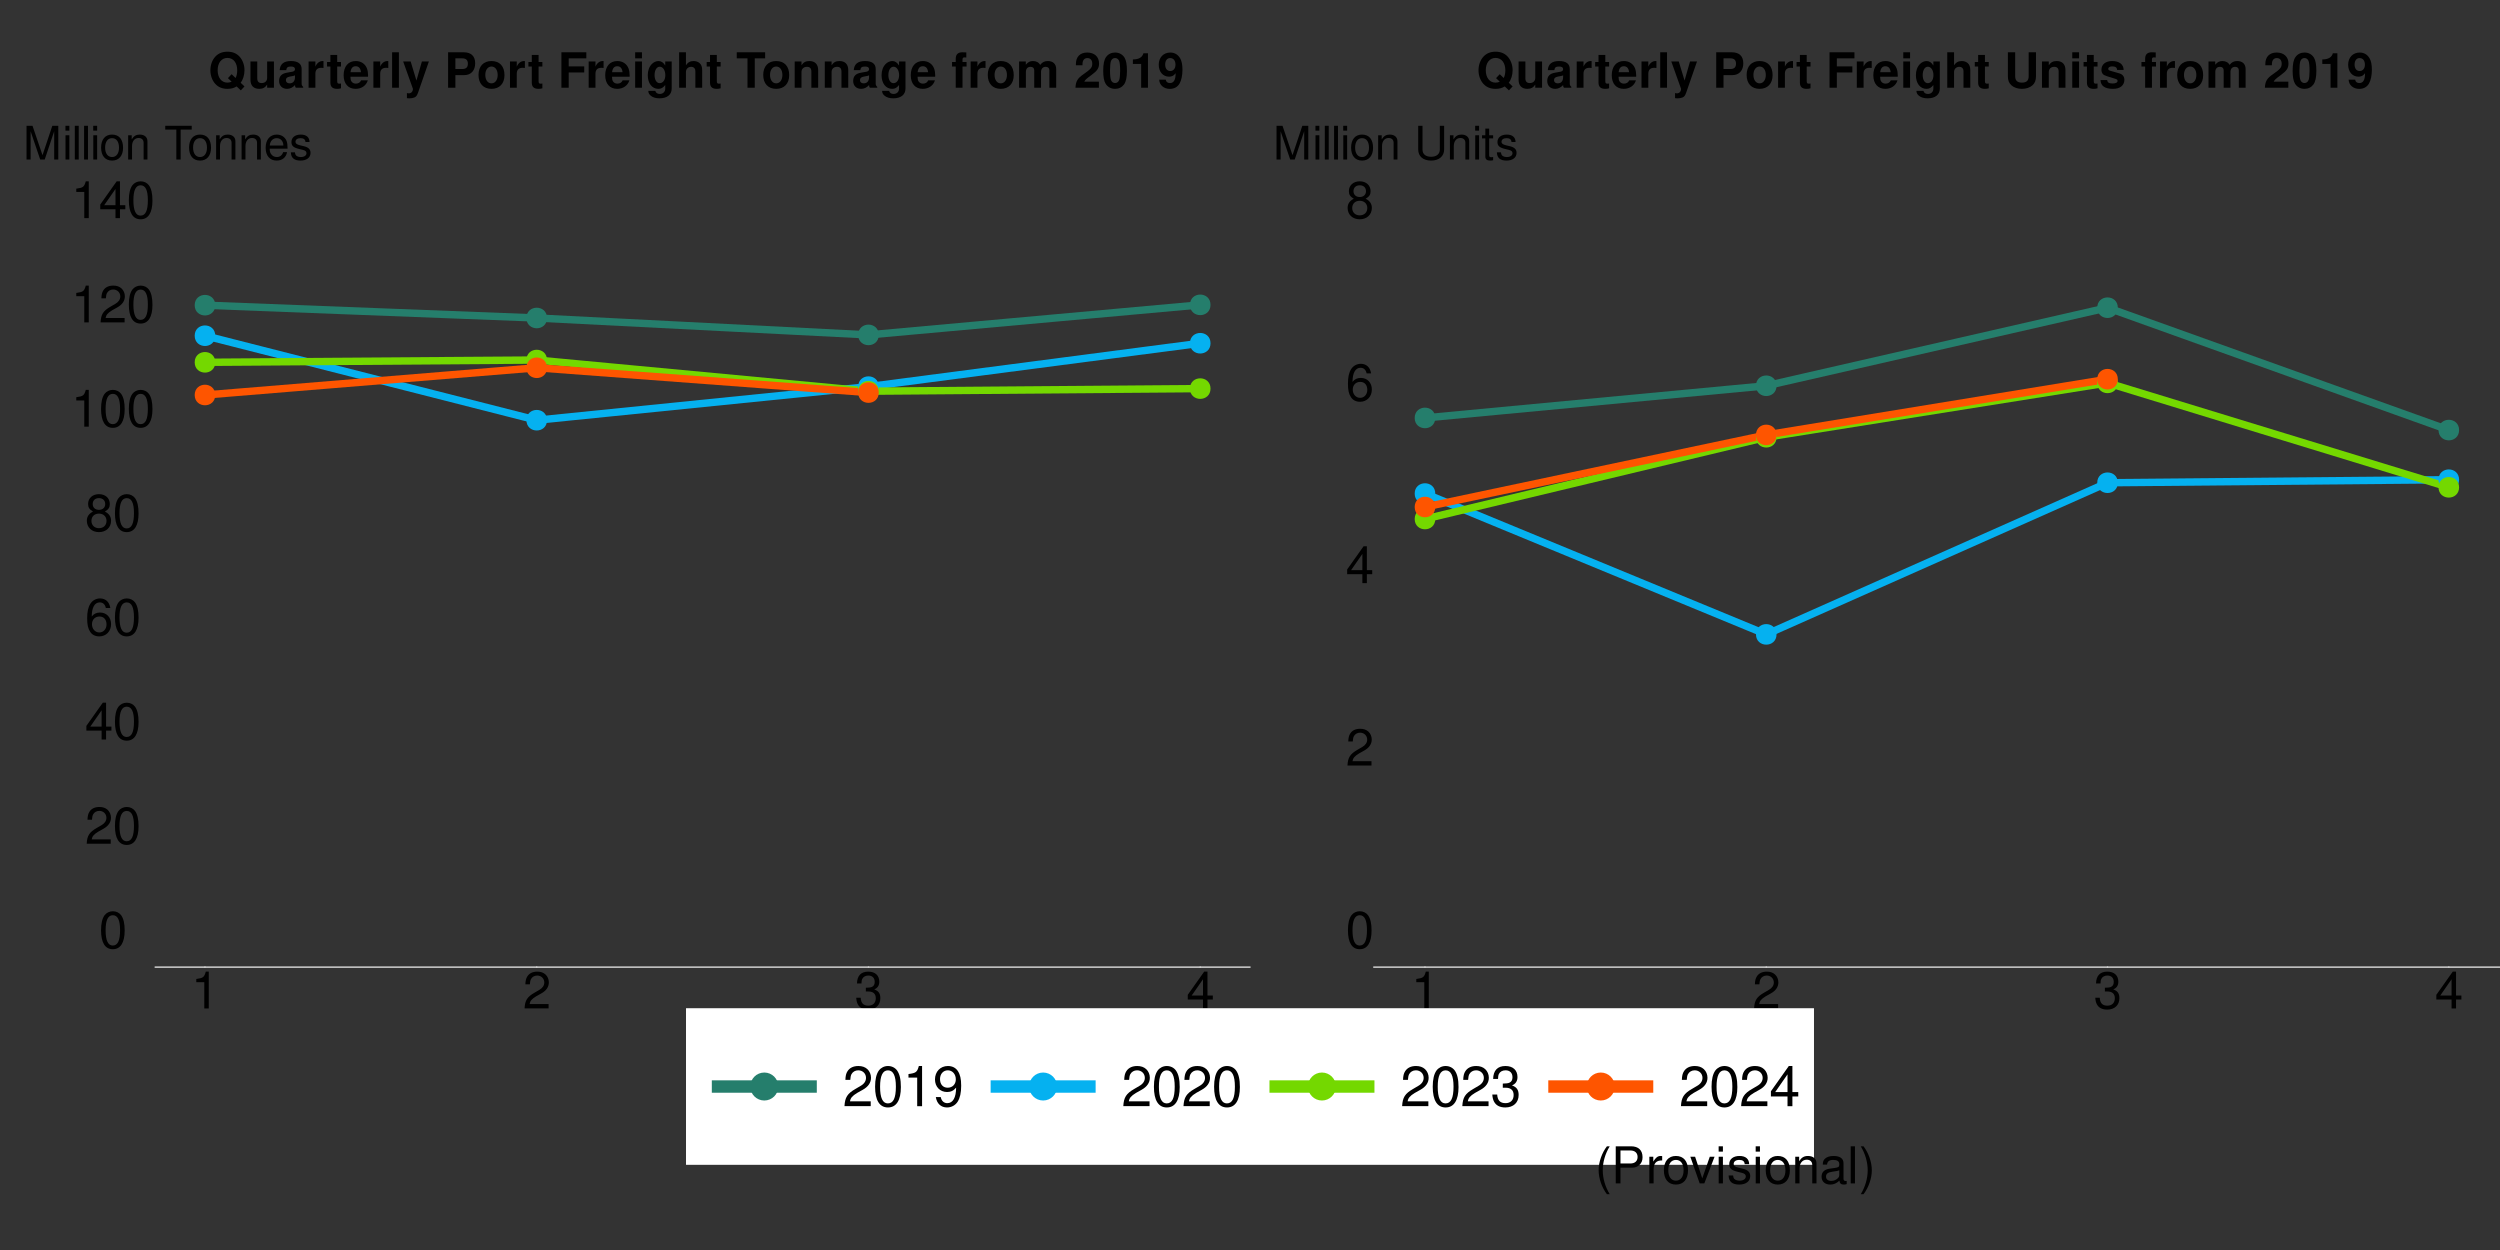 <?xml version="1.0" encoding="UTF-8"?>
<svg xmlns="http://www.w3.org/2000/svg" xmlns:xlink="http://www.w3.org/1999/xlink" width="1080pt" height="540pt" viewBox="0 0 1080 540" version="1.1">
<rect x="0" y="0" width="1080" height="540" fill="#333333" stroke="none"/>
<defs>
<g>
<symbol overflow="visible" id="glyph0-0">
<path style="stroke:none;" d=""/>
</symbol>
<symbol overflow="visible" id="glyph0-1">
<path style="stroke:none;" d="M 6.047 -15.906 C 4.594 -15.906 3.281 -15.25 2.469 -14.172 C 1.453 -12.766 0.953 -10.641 0.953 -7.703 C 0.953 -2.328 2.703 0.5 6.047 0.5 C 9.344 0.5 11.156 -2.328 11.156 -7.562 C 11.156 -10.641 10.672 -12.719 9.641 -14.172 C 8.828 -15.266 7.531 -15.906 6.047 -15.906 Z M 6.047 -14.188 C 8.141 -14.188 9.172 -12.062 9.172 -7.75 C 9.172 -3.219 8.156 -1.094 6 -1.094 C 3.953 -1.094 2.922 -3.297 2.922 -7.672 C 2.922 -12.062 3.953 -14.188 6.047 -14.188 Z M 6.047 -14.188 "/>
</symbol>
<symbol overflow="visible" id="glyph0-2">
<path style="stroke:none;" d="M 11.125 -1.906 L 2.922 -1.906 C 3.125 -3.234 3.828 -4.062 5.734 -5.234 L 7.938 -6.469 C 10.125 -7.672 11.234 -9.312 11.234 -11.266 C 11.234 -12.578 10.719 -13.812 9.797 -14.672 C 8.859 -15.516 7.719 -15.906 6.25 -15.906 C 4.266 -15.906 2.797 -15.203 1.938 -13.844 C 1.391 -13 1.141 -12.016 1.094 -10.406 L 3.031 -10.406 C 3.109 -11.484 3.234 -12.125 3.5 -12.656 C 4 -13.625 5.016 -14.219 6.188 -14.219 C 7.938 -14.219 9.266 -12.938 9.266 -11.219 C 9.266 -9.938 8.531 -8.844 7.156 -8.047 L 5.125 -6.859 C 1.875 -5 0.922 -3.5 0.75 -0.016 L 11.125 -0.016 Z M 11.125 -1.906 "/>
</symbol>
<symbol overflow="visible" id="glyph0-3">
<path style="stroke:none;" d="M 7.188 -3.844 L 7.188 0 L 9.125 0 L 9.125 -3.844 L 11.438 -3.844 L 11.438 -5.594 L 9.125 -5.594 L 9.125 -15.906 L 7.703 -15.906 L 0.609 -5.891 L 0.609 -3.844 Z M 7.188 -5.594 L 2.312 -5.594 L 7.188 -12.609 Z M 7.188 -5.594 "/>
</symbol>
<symbol overflow="visible" id="glyph0-4">
<path style="stroke:none;" d="M 10.953 -11.766 C 10.578 -14.359 8.906 -15.906 6.531 -15.906 C 4.812 -15.906 3.281 -15.062 2.359 -13.641 C 1.359 -12.078 0.953 -10.141 0.953 -7.266 C 0.953 -4.578 1.312 -2.875 2.266 -1.469 C 3.109 -0.172 4.469 0.5 6.188 0.5 C 9.156 0.5 11.281 -1.719 11.281 -4.812 C 11.281 -7.75 9.312 -9.812 6.516 -9.812 C 4.969 -9.812 3.766 -9.234 2.922 -8.078 C 2.953 -12.016 4.188 -14.188 6.406 -14.188 C 7.766 -14.188 8.719 -13.312 9.016 -11.766 Z M 6.266 -8.094 C 8.141 -8.094 9.312 -6.781 9.312 -4.656 C 9.312 -2.656 7.984 -1.203 6.203 -1.203 C 4.406 -1.203 3.031 -2.734 3.031 -4.75 C 3.031 -6.734 4.359 -8.094 6.266 -8.094 Z M 6.266 -8.094 "/>
</symbol>
<symbol overflow="visible" id="glyph0-5">
<path style="stroke:none;" d="M 8.609 -8.375 C 10.234 -9.375 10.734 -10.156 10.734 -11.656 C 10.734 -14.172 8.828 -15.906 6.047 -15.906 C 3.297 -15.906 1.359 -14.172 1.359 -11.688 C 1.359 -10.156 1.875 -9.391 3.469 -8.375 C 1.688 -7.484 0.812 -6.188 0.812 -4.422 C 0.812 -1.516 2.953 0.5 6.047 0.5 C 9.125 0.5 11.281 -1.516 11.281 -4.422 C 11.281 -6.188 10.406 -7.484 8.609 -8.375 Z M 6.047 -14.188 C 7.703 -14.188 8.75 -13.203 8.75 -11.609 C 8.75 -10.125 7.672 -9.125 6.047 -9.125 C 4.406 -9.125 3.344 -10.125 3.344 -11.656 C 3.344 -13.203 4.406 -14.188 6.047 -14.188 Z M 6.047 -7.5 C 7.984 -7.5 9.312 -6.219 9.312 -4.375 C 9.312 -2.469 8.016 -1.203 6 -1.203 C 4.109 -1.203 2.797 -2.516 2.797 -4.359 C 2.797 -6.25 4.094 -7.5 6.047 -7.5 Z M 6.047 -7.5 "/>
</symbol>
<symbol overflow="visible" id="glyph0-6">
<path style="stroke:none;" d="M 5.703 -11.328 L 5.703 0 L 7.641 0 L 7.641 -15.906 L 6.359 -15.906 C 5.672 -13.469 5.234 -13.141 2.25 -12.734 L 2.25 -11.328 Z M 5.703 -11.328 "/>
</symbol>
<symbol overflow="visible" id="glyph0-7">
<path style="stroke:none;" d="M 4.859 -7.328 L 5.922 -7.328 C 8.031 -7.328 9.156 -6.344 9.156 -4.422 C 9.156 -2.422 7.938 -1.203 5.938 -1.203 C 3.812 -1.203 2.766 -2.281 2.641 -4.625 L 0.703 -4.625 C 0.797 -3.344 1.016 -2.516 1.391 -1.797 C 2.203 -0.266 3.719 0.5 5.859 0.5 C 9.062 0.5 11.125 -1.438 11.125 -4.438 C 11.125 -6.469 10.359 -7.562 8.484 -8.234 C 9.938 -8.828 10.672 -9.922 10.672 -11.531 C 10.672 -14.25 8.891 -15.906 5.922 -15.906 C 2.766 -15.906 1.094 -14.141 1.031 -10.781 L 2.969 -10.781 C 2.984 -11.75 3.078 -12.297 3.328 -12.781 C 3.766 -13.688 4.734 -14.219 5.938 -14.219 C 7.656 -14.219 8.688 -13.172 8.688 -11.469 C 8.688 -10.344 8.297 -9.656 7.438 -9.281 C 6.906 -9.062 6.203 -8.969 4.859 -8.953 Z M 4.859 -7.328 "/>
</symbol>
<symbol overflow="visible" id="glyph0-8">
<path style="stroke:none;" d="M 5.188 -16.031 C 2.984 -13.156 1.609 -9.156 1.609 -5.703 C 1.609 -2.219 2.984 1.781 5.188 4.656 L 6.406 4.656 C 4.469 1.516 3.391 -2.172 3.391 -5.703 C 3.391 -9.203 4.469 -12.906 6.406 -16.031 Z M 5.188 -16.031 "/>
</symbol>
<symbol overflow="visible" id="glyph0-9">
<path style="stroke:none;" d="M 4.047 -6.797 L 9.094 -6.797 C 10.344 -6.797 11.328 -7.172 12.188 -7.938 C 13.156 -8.828 13.578 -9.859 13.578 -11.328 C 13.578 -14.344 11.797 -16.031 8.625 -16.031 L 2 -16.031 L 2 0 L 4.047 0 Z M 4.047 -8.609 L 4.047 -14.234 L 8.312 -14.234 C 10.281 -14.234 11.438 -13.172 11.438 -11.422 C 11.438 -9.656 10.281 -8.609 8.312 -8.609 Z M 4.047 -8.609 "/>
</symbol>
<symbol overflow="visible" id="glyph0-10">
<path style="stroke:none;" d="M 1.516 -11.531 L 1.516 0 L 3.359 0 L 3.359 -5.984 C 3.391 -8.75 4.531 -9.984 7.062 -9.922 L 7.062 -11.797 C 6.75 -11.844 6.578 -11.859 6.359 -11.859 C 5.172 -11.859 4.266 -11.156 3.219 -9.438 L 3.219 -11.531 Z M 1.516 -11.531 "/>
</symbol>
<symbol overflow="visible" id="glyph0-11">
<path style="stroke:none;" d="M 5.984 -11.859 C 2.734 -11.859 0.797 -9.547 0.797 -5.672 C 0.797 -1.781 2.734 0.5 6 0.5 C 9.266 0.5 11.219 -1.797 11.219 -5.594 C 11.219 -9.594 9.328 -11.859 5.984 -11.859 Z M 6 -10.156 C 8.078 -10.156 9.312 -8.469 9.312 -5.609 C 9.312 -2.875 8.031 -1.188 6 -1.188 C 3.953 -1.188 2.703 -2.875 2.703 -5.672 C 2.703 -8.469 3.953 -10.156 6 -10.156 Z M 6 -10.156 "/>
</symbol>
<symbol overflow="visible" id="glyph0-12">
<path style="stroke:none;" d="M 6.266 0 L 10.688 -11.531 L 8.625 -11.531 L 5.375 -2.172 L 2.281 -11.531 L 0.219 -11.531 L 4.266 0 Z M 6.266 0 "/>
</symbol>
<symbol overflow="visible" id="glyph0-13">
<path style="stroke:none;" d="M 3.297 -11.531 L 1.469 -11.531 L 1.469 0 L 3.297 0 Z M 3.297 -16.031 L 1.453 -16.031 L 1.453 -13.734 L 3.297 -13.734 Z M 3.297 -16.031 "/>
</symbol>
<symbol overflow="visible" id="glyph0-14">
<path style="stroke:none;" d="M 9.641 -8.312 C 9.609 -10.578 8.125 -11.859 5.453 -11.859 C 2.766 -11.859 1.031 -10.469 1.031 -8.344 C 1.031 -6.531 1.953 -5.672 4.688 -5.016 L 6.406 -4.594 C 7.672 -4.297 8.188 -3.828 8.188 -3.016 C 8.188 -1.906 7.109 -1.188 5.5 -1.188 C 4.516 -1.188 3.672 -1.469 3.219 -1.953 C 2.922 -2.281 2.797 -2.625 2.688 -3.438 L 0.75 -3.438 C 0.844 -0.766 2.328 0.5 5.344 0.5 C 8.25 0.5 10.094 -0.922 10.094 -3.141 C 10.094 -4.859 9.125 -5.812 6.844 -6.359 L 5.078 -6.781 C 3.594 -7.125 2.953 -7.609 2.953 -8.422 C 2.953 -9.5 3.891 -10.156 5.391 -10.156 C 6.859 -10.156 7.656 -9.531 7.703 -8.312 Z M 9.641 -8.312 "/>
</symbol>
<symbol overflow="visible" id="glyph0-15">
<path style="stroke:none;" d="M 1.547 -11.531 L 1.547 0 L 3.391 0 L 3.391 -6.359 C 3.391 -8.719 4.625 -10.25 6.516 -10.25 C 7.969 -10.25 8.891 -9.375 8.891 -7.984 L 8.891 0 L 10.719 0 L 10.719 -8.719 C 10.719 -10.625 9.281 -11.859 7.062 -11.859 C 5.344 -11.859 4.25 -11.203 3.234 -9.594 L 3.234 -11.531 Z M 1.547 -11.531 "/>
</symbol>
<symbol overflow="visible" id="glyph0-16">
<path style="stroke:none;" d="M 11.766 -1.078 C 11.578 -1.031 11.484 -1.031 11.375 -1.031 C 10.734 -1.031 10.391 -1.359 10.391 -1.938 L 10.391 -8.719 C 10.391 -10.766 8.891 -11.859 6.047 -11.859 C 4.359 -11.859 3.016 -11.375 2.219 -10.516 C 1.688 -9.922 1.469 -9.266 1.438 -8.125 L 3.281 -8.125 C 3.438 -9.531 4.266 -10.156 5.984 -10.156 C 7.656 -10.156 8.562 -9.547 8.562 -8.453 L 8.562 -7.969 C 8.531 -7.172 8.141 -6.891 6.641 -6.688 C 4.047 -6.359 3.656 -6.266 2.953 -5.984 C 1.609 -5.406 0.922 -4.406 0.922 -2.906 C 0.922 -0.812 2.375 0.5 4.703 0.5 C 6.156 0.5 7.328 0 8.625 -1.188 C 8.75 0 9.328 0.5 10.516 0.5 C 10.906 0.5 11.156 0.469 11.766 0.312 Z M 8.562 -3.625 C 8.562 -3.016 8.375 -2.641 7.828 -2.141 C 7.078 -1.453 6.188 -1.094 5.109 -1.094 C 3.672 -1.094 2.844 -1.781 2.844 -2.953 C 2.844 -4.156 3.625 -4.781 5.609 -5.062 C 7.562 -5.328 7.938 -5.406 8.562 -5.703 Z M 8.562 -3.625 "/>
</symbol>
<symbol overflow="visible" id="glyph0-17">
<path style="stroke:none;" d="M 3.344 -16.031 L 1.5 -16.031 L 1.5 0 L 3.344 0 Z M 3.344 -16.031 "/>
</symbol>
<symbol overflow="visible" id="glyph0-18">
<path style="stroke:none;" d="M 2.047 4.656 C 4.25 1.781 5.625 -2.219 5.625 -5.672 C 5.625 -9.156 4.25 -13.156 2.047 -16.031 L 0.844 -16.031 C 2.766 -12.891 3.844 -9.203 3.844 -5.672 C 3.844 -2.172 2.766 1.547 0.844 4.656 Z M 2.047 4.656 "/>
</symbol>
<symbol overflow="visible" id="glyph1-0">
<path style="stroke:none;" d=""/>
</symbol>
<symbol overflow="visible" id="glyph1-1">
<path style="stroke:none;" d="M 9.359 0 L 13.453 -12.219 L 13.453 0 L 15.219 0 L 15.219 -14.578 L 12.641 -14.578 L 8.406 -1.875 L 4.078 -14.578 L 1.5 -14.578 L 1.5 0 L 3.266 0 L 3.266 -12.219 L 7.406 0 Z M 9.359 0 "/>
</symbol>
<symbol overflow="visible" id="glyph1-2">
<path style="stroke:none;" d="M 3 -10.484 L 1.344 -10.484 L 1.344 0 L 3 0 Z M 3 -14.578 L 1.312 -14.578 L 1.312 -12.484 L 3 -12.484 Z M 3 -14.578 "/>
</symbol>
<symbol overflow="visible" id="glyph1-3">
<path style="stroke:none;" d="M 3.047 -14.578 L 1.359 -14.578 L 1.359 0 L 3.047 0 Z M 3.047 -14.578 "/>
</symbol>
<symbol overflow="visible" id="glyph1-4">
<path style="stroke:none;" d="M 5.438 -10.781 C 2.484 -10.781 0.719 -8.688 0.719 -5.156 C 0.719 -1.625 2.484 0.453 5.453 0.453 C 8.422 0.453 10.203 -1.641 10.203 -5.078 C 10.203 -8.719 8.484 -10.781 5.438 -10.781 Z M 5.453 -9.234 C 7.344 -9.234 8.453 -7.703 8.453 -5.094 C 8.453 -2.625 7.297 -1.078 5.453 -1.078 C 3.594 -1.078 2.453 -2.625 2.453 -5.156 C 2.453 -7.703 3.594 -9.234 5.453 -9.234 Z M 5.453 -9.234 "/>
</symbol>
<symbol overflow="visible" id="glyph1-5">
<path style="stroke:none;" d="M 1.406 -10.484 L 1.406 0 L 3.078 0 L 3.078 -5.781 C 3.078 -7.922 4.203 -9.312 5.922 -9.312 C 7.234 -9.312 8.078 -8.516 8.078 -7.266 L 8.078 0 L 9.734 0 L 9.734 -7.922 C 9.734 -9.656 8.438 -10.781 6.422 -10.781 C 4.859 -10.781 3.859 -10.188 2.938 -8.719 L 2.938 -10.484 Z M 1.406 -10.484 "/>
</symbol>
<symbol overflow="visible" id="glyph1-6">
<path style="stroke:none;" d=""/>
</symbol>
<symbol overflow="visible" id="glyph1-7">
<path style="stroke:none;" d="M 7.078 -12.938 L 11.859 -12.938 L 11.859 -14.578 L 0.422 -14.578 L 0.422 -12.938 L 5.219 -12.938 L 5.219 0 L 7.078 0 Z M 7.078 -12.938 "/>
</symbol>
<symbol overflow="visible" id="glyph1-8">
<path style="stroke:none;" d="M 10.266 -4.688 C 10.266 -6.281 10.141 -7.234 9.844 -8.016 C 9.156 -9.734 7.562 -10.781 5.594 -10.781 C 2.688 -10.781 0.797 -8.562 0.797 -5.094 C 0.797 -1.641 2.594 0.453 5.562 0.453 C 7.953 0.453 9.625 -0.906 10.047 -3.188 L 8.359 -3.188 C 7.906 -1.797 6.953 -1.078 5.625 -1.078 C 4.562 -1.078 3.656 -1.562 3.094 -2.438 C 2.703 -3.047 2.562 -3.641 2.547 -4.688 Z M 2.578 -6.047 C 2.719 -7.984 3.906 -9.234 5.578 -9.234 C 7.281 -9.234 8.453 -7.922 8.453 -6.047 Z M 2.578 -6.047 "/>
</symbol>
<symbol overflow="visible" id="glyph1-9">
<path style="stroke:none;" d="M 8.766 -7.562 C 8.734 -9.625 7.375 -10.781 4.953 -10.781 C 2.516 -10.781 0.938 -9.516 0.938 -7.578 C 0.938 -5.938 1.781 -5.156 4.266 -4.562 L 5.812 -4.188 C 6.984 -3.906 7.438 -3.484 7.438 -2.734 C 7.438 -1.734 6.453 -1.078 5 -1.078 C 4.094 -1.078 3.344 -1.344 2.922 -1.781 C 2.656 -2.078 2.547 -2.375 2.438 -3.125 L 0.688 -3.125 C 0.766 -0.703 2.125 0.453 4.859 0.453 C 7.5 0.453 9.188 -0.844 9.188 -2.859 C 9.188 -4.422 8.297 -5.281 6.219 -5.781 L 4.625 -6.156 C 3.266 -6.484 2.688 -6.922 2.688 -7.656 C 2.688 -8.641 3.547 -9.234 4.906 -9.234 C 6.234 -9.234 6.953 -8.656 7 -7.562 Z M 8.766 -7.562 "/>
</symbol>
<symbol overflow="visible" id="glyph1-10">
<path style="stroke:none;" d="M 11.047 -14.578 L 11.047 -4.344 C 11.047 -2.375 9.625 -1.188 7.281 -1.188 C 6.203 -1.188 5.312 -1.438 4.625 -1.938 C 3.906 -2.5 3.562 -3.234 3.562 -4.344 L 3.562 -14.578 L 1.703 -14.578 L 1.703 -4.344 C 1.703 -1.375 3.812 0.453 7.281 0.453 C 10.703 0.453 12.906 -1.422 12.906 -4.344 L 12.906 -14.578 Z M 11.047 -14.578 "/>
</symbol>
<symbol overflow="visible" id="glyph1-11">
<path style="stroke:none;" d="M 5.078 -10.484 L 3.359 -10.484 L 3.359 -13.359 L 1.703 -13.359 L 1.703 -10.484 L 0.281 -10.484 L 0.281 -9.125 L 1.703 -9.125 L 1.703 -1.203 C 1.703 -0.125 2.422 0.453 3.719 0.453 C 4.156 0.453 4.516 0.422 5.078 0.312 L 5.078 -1.078 C 4.844 -1.016 4.625 -1 4.281 -1 C 3.562 -1 3.359 -1.203 3.359 -1.938 L 3.359 -9.125 L 5.078 -9.125 Z M 5.078 -10.484 "/>
</symbol>
<symbol overflow="visible" id="glyph2-0">
<path style="stroke:none;" d=""/>
</symbol>
<symbol overflow="visible" id="glyph2-1">
<path style="stroke:none;" d="M 13.969 -2.156 C 15 -3.422 15.641 -5.516 15.641 -7.578 C 15.641 -9.828 14.844 -11.984 13.5 -13.438 C 12.188 -14.875 10.453 -15.562 8.281 -15.562 C 6.094 -15.562 4.375 -14.875 3.047 -13.438 C 1.688 -11.984 0.906 -9.828 0.906 -7.531 C 0.906 -5.25 1.703 -3.094 3.047 -1.641 C 4.375 -0.203 6.094 0.484 8.281 0.484 C 9.875 0.484 11.031 0.172 12.25 -0.562 L 14.047 1.141 L 15.641 -0.562 Z M 10.078 -5.844 L 8.484 -4.141 L 10.094 -2.609 C 9.594 -2.359 8.922 -2.203 8.25 -2.203 C 5.734 -2.203 4.047 -4.328 4.047 -7.531 C 4.047 -10.766 5.719 -12.875 8.281 -12.875 C 10.844 -12.875 12.5 -10.766 12.5 -7.516 C 12.5 -6.266 12.266 -5.125 11.797 -4.203 Z M 10.078 -5.844 "/>
</symbol>
<symbol overflow="visible" id="glyph2-2">
<path style="stroke:none;" d="M 11.359 0 L 11.359 -11.344 L 8.422 -11.344 L 8.422 -4.234 C 8.422 -2.891 7.5 -2.016 6.047 -2.016 C 4.781 -2.016 4.156 -2.688 4.156 -4.047 L 4.156 -11.344 L 1.219 -11.344 L 1.219 -3.438 C 1.219 -0.922 2.578 0.484 5.016 0.484 C 6.547 0.484 7.578 -0.062 8.422 -1.344 L 8.422 0 Z M 11.359 0 "/>
</symbol>
<symbol overflow="visible" id="glyph2-3">
<path style="stroke:none;" d="M 11 -0.359 C 10.5 -0.844 10.328 -1.172 10.328 -1.75 L 10.328 -8.047 C 10.328 -10.359 8.75 -11.531 5.688 -11.531 C 2.625 -11.531 1.031 -10.234 0.844 -7.609 L 3.672 -7.609 C 3.828 -8.781 4.312 -9.156 5.75 -9.156 C 6.891 -9.156 7.453 -8.781 7.453 -8.016 C 7.453 -7.641 7.266 -7.328 6.953 -7.141 C 6.547 -6.938 6.547 -6.938 5.109 -6.703 L 3.922 -6.484 C 1.688 -6.109 0.594 -4.953 0.594 -2.922 C 0.594 -0.875 1.953 0.484 4.031 0.484 C 5.297 0.484 6.422 -0.047 7.469 -1.141 C 7.469 -0.547 7.531 -0.344 7.812 0 L 11 0 Z M 7.453 -4.562 C 7.453 -2.859 6.609 -1.891 5.125 -1.891 C 4.141 -1.891 3.531 -2.422 3.531 -3.25 C 3.531 -4.141 3.984 -4.562 5.203 -4.812 L 6.219 -5 C 7 -5.141 7.125 -5.188 7.453 -5.359 Z M 7.453 -4.562 "/>
</symbol>
<symbol overflow="visible" id="glyph2-4">
<path style="stroke:none;" d="M 1.328 -11.344 L 1.328 0 L 4.266 0 L 4.266 -6.031 C 4.266 -7.75 5.125 -8.609 6.844 -8.609 C 7.156 -8.609 7.375 -8.594 7.766 -8.531 L 7.766 -11.516 C 7.609 -11.531 7.531 -11.531 7.406 -11.531 C 6.062 -11.531 4.906 -10.641 4.266 -9.109 L 4.266 -11.344 Z M 1.328 -11.344 "/>
</symbol>
<symbol overflow="visible" id="glyph2-5">
<path style="stroke:none;" d="M 6.328 -11.109 L 4.688 -11.109 L 4.688 -14.156 L 1.75 -14.156 L 1.75 -11.109 L 0.297 -11.109 L 0.297 -9.156 L 1.75 -9.156 L 1.75 -2.188 C 1.75 -0.406 2.688 0.484 4.625 0.484 C 5.297 0.484 5.781 0.422 6.328 0.25 L 6.328 -1.812 C 6.031 -1.766 5.875 -1.75 5.656 -1.75 C 4.875 -1.75 4.688 -1.969 4.688 -2.984 L 4.688 -9.156 L 6.328 -9.156 Z M 6.328 -11.109 "/>
</symbol>
<symbol overflow="visible" id="glyph2-6">
<path style="stroke:none;" d="M 11 -4.75 C 11.031 -5 11.031 -5.109 11.031 -5.25 C 11.031 -6.391 10.859 -7.438 10.578 -8.234 C 9.828 -10.297 8 -11.531 5.719 -11.531 C 2.453 -11.531 0.469 -9.172 0.469 -5.375 C 0.469 -1.75 2.438 0.484 5.656 0.484 C 8.188 0.484 10.25 -0.938 10.906 -3.188 L 8 -3.188 C 7.641 -2.281 6.828 -1.766 5.75 -1.766 C 4.906 -1.766 4.234 -2.125 3.828 -2.75 C 3.547 -3.172 3.438 -3.672 3.406 -4.75 Z M 3.438 -6.703 C 3.641 -8.438 4.375 -9.281 5.672 -9.281 C 7.016 -9.281 7.812 -8.375 7.953 -6.703 Z M 3.438 -6.703 "/>
</symbol>
<symbol overflow="visible" id="glyph2-7">
<path style="stroke:none;" d="M 4.344 -15.312 L 1.406 -15.312 L 1.406 0 L 4.344 0 Z M 4.344 -15.312 "/>
</symbol>
<symbol overflow="visible" id="glyph2-8">
<path style="stroke:none;" d="M 8.281 -11.344 L 5.922 -3.094 L 3.422 -11.344 L 0.188 -11.344 L 4.406 0.469 C 4.406 1.641 3.672 2.438 2.578 2.438 C 2.359 2.438 2.156 2.391 1.812 2.312 L 1.812 4.516 C 2.25 4.578 2.5 4.594 2.859 4.594 C 3.609 4.594 4.453 4.453 4.984 4.234 C 5.797 3.906 6.156 3.438 6.641 2.078 L 11.297 -11.344 Z M 8.281 -11.344 "/>
</symbol>
<symbol overflow="visible" id="glyph2-9">
<path style="stroke:none;" d=""/>
</symbol>
<symbol overflow="visible" id="glyph2-10">
<path style="stroke:none;" d="M 4.75 -5.453 L 8.672 -5.453 C 11.484 -5.453 13.297 -7.453 13.297 -10.562 C 13.297 -13.625 11.547 -15.312 8.359 -15.312 L 1.594 -15.312 L 1.594 0 L 4.75 0 Z M 4.75 -8.078 L 4.75 -12.688 L 7.688 -12.688 C 9.359 -12.688 10.141 -11.953 10.141 -10.391 C 10.141 -8.812 9.359 -8.078 7.688 -8.078 Z M 4.75 -8.078 "/>
</symbol>
<symbol overflow="visible" id="glyph2-11">
<path style="stroke:none;" d="M 6.328 -11.531 C 2.859 -11.531 0.734 -9.234 0.734 -5.516 C 0.734 -1.781 2.859 0.484 6.344 0.484 C 9.812 0.484 11.953 -1.781 11.953 -5.438 C 11.953 -9.281 9.875 -11.531 6.328 -11.531 Z M 6.344 -9.156 C 7.953 -9.156 9.016 -7.703 9.016 -5.484 C 9.016 -3.359 7.922 -1.891 6.344 -1.891 C 4.75 -1.891 3.672 -3.344 3.672 -5.516 C 3.672 -7.703 4.75 -9.156 6.344 -9.156 Z M 6.344 -9.156 "/>
</symbol>
<symbol overflow="visible" id="glyph2-12">
<path style="stroke:none;" d="M 4.703 -6.594 L 11.406 -6.594 L 11.406 -9.219 L 4.703 -9.219 L 4.703 -12.688 L 12.312 -12.688 L 12.312 -15.312 L 1.547 -15.312 L 1.547 0 L 4.703 0 Z M 4.703 -6.594 "/>
</symbol>
<symbol overflow="visible" id="glyph2-13">
<path style="stroke:none;" d="M 4.344 -11.344 L 1.406 -11.344 L 1.406 0 L 4.344 0 Z M 4.344 -15.312 L 1.406 -15.312 L 1.406 -12.688 L 4.344 -12.688 Z M 4.344 -15.312 "/>
</symbol>
<symbol overflow="visible" id="glyph2-14">
<path style="stroke:none;" d="M 8.406 -11.344 L 8.406 -9.594 C 7.578 -10.922 6.672 -11.531 5.484 -11.531 C 4.469 -11.531 3.359 -11.031 2.578 -10.203 C 1.453 -9.031 0.859 -7.391 0.859 -5.391 C 0.859 -1.906 2.703 0.484 5.422 0.484 C 6.641 0.484 7.375 0.078 8.406 -1.156 L 8.406 0.375 C 8.406 1.75 7.438 2.688 6.047 2.688 C 5 2.688 4.344 2.219 4.109 1.359 L 1.094 1.359 C 1.109 2.25 1.422 2.859 2.203 3.484 C 3.109 4.219 4.344 4.578 5.938 4.578 C 9.219 4.578 11.188 3 11.188 0.375 L 11.188 -11.344 Z M 6.031 -9.078 C 7.406 -9.078 8.438 -7.531 8.438 -5.438 C 8.438 -3.375 7.453 -1.969 5.984 -1.969 C 4.703 -1.969 3.797 -3.375 3.797 -5.438 C 3.797 -7.578 4.703 -9.078 6.031 -9.078 Z M 6.031 -9.078 "/>
</symbol>
<symbol overflow="visible" id="glyph2-15">
<path style="stroke:none;" d="M 1.406 -15.312 L 1.406 0 L 4.344 0 L 4.344 -6.797 C 4.344 -8.109 5.297 -9.031 6.609 -9.031 C 7.266 -9.031 7.75 -8.797 8.078 -8.344 C 8.359 -7.953 8.422 -7.641 8.422 -6.938 L 8.422 0 L 11.359 0 L 11.359 -7.609 C 11.359 -9.016 10.984 -10.016 10.203 -10.672 C 9.562 -11.219 8.609 -11.531 7.672 -11.531 C 6.219 -11.531 5.172 -10.969 4.344 -9.703 L 4.344 -15.312 Z M 1.406 -15.312 "/>
</symbol>
<symbol overflow="visible" id="glyph2-16">
<path style="stroke:none;" d="M 8.078 -12.688 L 12.562 -12.688 L 12.562 -15.312 L 0.297 -15.312 L 0.297 -12.688 L 4.938 -12.688 L 4.938 0 L 8.078 0 Z M 8.078 -12.688 "/>
</symbol>
<symbol overflow="visible" id="glyph2-17">
<path style="stroke:none;" d="M 1.328 -11.344 L 1.328 0 L 4.266 0 L 4.266 -6.797 C 4.266 -8.141 5.188 -9.031 6.641 -9.031 C 7.891 -9.031 8.531 -8.344 8.531 -7 L 8.531 0 L 11.469 0 L 11.469 -7.609 C 11.469 -10.125 10.094 -11.531 7.672 -11.531 C 6.125 -11.531 5.109 -10.984 4.266 -9.703 L 4.266 -11.344 Z M 1.328 -11.344 "/>
</symbol>
<symbol overflow="visible" id="glyph2-18">
<path style="stroke:none;" d="M 6.578 -11.109 L 4.828 -11.109 L 4.828 -12.219 C 4.828 -12.812 5.078 -13.109 5.625 -13.109 C 5.906 -13.109 6.172 -13.078 6.469 -13.047 L 6.469 -15.25 C 5.844 -15.281 5.234 -15.312 4.781 -15.312 C 2.828 -15.312 1.891 -14.391 1.891 -12.469 L 1.891 -11.109 L 0.297 -11.109 L 0.297 -9.156 L 1.891 -9.156 L 1.891 0 L 4.828 0 L 4.828 -9.156 L 6.578 -9.156 Z M 6.578 -11.109 "/>
</symbol>
<symbol overflow="visible" id="glyph2-19">
<path style="stroke:none;" d="M 1.266 -11.344 L 1.266 0 L 4.203 0 L 4.203 -6.797 C 4.203 -8.219 4.953 -9.031 6.219 -9.031 C 7.203 -9.031 7.812 -8.469 7.812 -7.562 L 7.812 0 L 10.75 0 L 10.75 -6.797 C 10.75 -8.188 11.516 -9.031 12.766 -9.031 C 13.75 -9.031 14.359 -8.469 14.359 -7.562 L 14.359 0 L 17.297 0 L 17.297 -8.016 C 17.297 -10.234 15.953 -11.531 13.688 -11.531 C 12.25 -11.531 11.25 -11.031 10.375 -9.844 C 9.828 -10.922 8.688 -11.531 7.281 -11.531 C 5.984 -11.531 5.141 -11.109 4.172 -9.938 L 4.172 -11.344 Z M 1.266 -11.344 "/>
</symbol>
<symbol overflow="visible" id="glyph2-20">
<path style="stroke:none;" d="M 10.75 -2.625 L 4.438 -2.625 C 4.828 -3.422 5.297 -3.859 7.469 -5.438 C 10.062 -7.328 10.812 -8.438 10.812 -10.484 C 10.812 -13.359 8.812 -15.203 5.719 -15.203 C 2.625 -15.203 0.812 -13.375 0.812 -10.234 L 0.812 -9.703 L 3.656 -9.703 L 3.656 -10.188 C 3.656 -11.844 4.438 -12.812 5.781 -12.812 C 7.078 -12.812 7.875 -11.906 7.875 -10.422 C 7.875 -8.75 7.375 -8.141 4.047 -5.797 C 1.531 -4.078 0.75 -2.766 0.625 0 L 10.75 0 Z M 10.75 -2.625 "/>
</symbol>
<symbol overflow="visible" id="glyph2-21">
<path style="stroke:none;" d="M 5.734 -15.203 C 4.141 -15.203 2.766 -14.531 1.875 -13.297 C 1.016 -12.141 0.609 -10.25 0.609 -7.344 C 0.609 -4.703 0.938 -2.859 1.656 -1.719 C 2.547 -0.297 3.984 0.484 5.734 0.484 C 7.344 0.484 8.672 -0.172 9.594 -1.406 C 10.438 -2.562 10.859 -4.469 10.859 -7.266 C 10.859 -10 10.516 -11.844 9.812 -13 C 8.922 -14.422 7.469 -15.203 5.734 -15.203 Z M 5.734 -12.828 C 6.484 -12.828 7.094 -12.406 7.453 -11.641 C 7.75 -11 7.922 -9.391 7.922 -7.328 C 7.922 -5.656 7.766 -4.016 7.531 -3.406 C 7.203 -2.516 6.578 -2.031 5.734 -2.031 C 4.953 -2.031 4.375 -2.438 4.016 -3.188 C 3.719 -3.828 3.547 -5.375 3.547 -7.375 C 3.547 -9.141 3.703 -10.812 3.922 -11.422 C 4.234 -12.328 4.891 -12.828 5.734 -12.828 Z M 5.734 -12.828 "/>
</symbol>
<symbol overflow="visible" id="glyph2-22">
<path style="stroke:none;" d="M 5 -10.266 L 5 0 L 7.938 0 L 7.938 -14.891 L 5.984 -14.891 C 5.516 -13.125 3.984 -12.219 1.422 -12.219 L 1.422 -10.266 Z M 5 -10.266 "/>
</symbol>
<symbol overflow="visible" id="glyph2-23">
<path style="stroke:none;" d="M 0.797 -3.469 C 0.859 -1.172 2.797 0.5 5.359 0.5 C 7.266 0.5 8.719 -0.297 9.594 -1.812 C 10.375 -3.125 10.844 -5.375 10.844 -7.766 C 10.844 -9.953 10.5 -11.641 9.812 -12.766 C 8.859 -14.359 7.391 -15.203 5.609 -15.203 C 2.625 -15.203 0.594 -13.062 0.594 -9.953 C 0.594 -6.891 2.391 -4.781 5.047 -4.781 C 5.797 -4.781 6.516 -5 6.969 -5.328 C 7.25 -5.516 7.406 -5.719 7.891 -6.266 C 7.891 -3.375 7.094 -2.016 5.438 -2.016 C 4.391 -2.016 3.703 -2.578 3.641 -3.469 Z M 5.516 -12.812 C 6.953 -12.812 7.828 -11.719 7.828 -9.953 C 7.828 -8.312 6.938 -7.219 5.562 -7.219 C 4.219 -7.219 3.375 -8.281 3.375 -10 C 3.375 -11.719 4.203 -12.812 5.516 -12.812 Z M 5.516 -12.812 "/>
</symbol>
<symbol overflow="visible" id="glyph2-24">
<path style="stroke:none;" d="M 10.578 -15.312 L 10.578 -4.938 C 10.578 -3.094 9.641 -2.203 7.672 -2.203 C 5.688 -2.203 4.75 -3.094 4.75 -4.938 L 4.75 -15.312 L 1.594 -15.312 L 1.594 -4.938 C 1.594 -3.219 2.062 -2 3.094 -1.078 C 4.203 -0.062 5.812 0.484 7.672 0.484 C 9.516 0.484 11.125 -0.062 12.25 -1.078 C 13.266 -2 13.734 -3.219 13.734 -4.938 L 13.734 -15.312 Z M 10.578 -15.312 "/>
</symbol>
<symbol overflow="visible" id="glyph2-25">
<path style="stroke:none;" d="M 10.609 -7.688 C 10.562 -10.078 8.719 -11.531 5.672 -11.531 C 2.797 -11.531 1.016 -10.078 1.016 -7.75 C 1.016 -7 1.234 -6.344 1.641 -5.906 C 2.031 -5.5 2.391 -5.312 3.484 -4.953 L 7 -3.859 C 7.734 -3.641 7.984 -3.406 7.984 -2.938 C 7.984 -2.25 7.156 -1.828 5.797 -1.828 C 5.016 -1.828 4.438 -1.953 4.047 -2.219 C 3.734 -2.453 3.609 -2.688 3.484 -3.297 L 0.609 -3.297 C 0.688 -0.797 2.516 0.484 5.969 0.484 C 7.531 0.484 8.734 0.141 9.578 -0.531 C 10.422 -1.203 10.922 -2.25 10.922 -3.359 C 10.922 -4.828 10.188 -5.781 8.688 -6.219 L 4.984 -7.281 C 4.156 -7.531 3.953 -7.703 3.953 -8.172 C 3.953 -8.797 4.625 -9.219 5.656 -9.219 C 7.062 -9.219 7.75 -8.719 7.766 -7.688 Z M 10.609 -7.688 "/>
</symbol>
<symbol overflow="visible" id="glyph3-0">
<path style="stroke:none;" d=""/>
</symbol>
<symbol overflow="visible" id="glyph3-1">
<path style="stroke:none;" d="M 12.141 -2.094 L 3.188 -2.094 C 3.406 -3.531 4.172 -4.438 6.266 -5.719 L 8.656 -7.062 C 11.047 -8.375 12.266 -10.156 12.266 -12.281 C 12.266 -13.734 11.688 -15.078 10.688 -16.016 C 9.672 -16.922 8.422 -17.359 6.812 -17.359 C 4.656 -17.359 3.047 -16.578 2.109 -15.094 C 1.516 -14.188 1.25 -13.109 1.203 -11.359 L 3.312 -11.359 C 3.391 -12.531 3.531 -13.219 3.812 -13.797 C 4.375 -14.859 5.469 -15.5 6.75 -15.5 C 8.656 -15.5 10.109 -14.109 10.109 -12.234 C 10.109 -10.844 9.312 -9.641 7.797 -8.781 L 5.594 -7.484 C 2.047 -5.453 1.016 -3.812 0.812 -0.031 L 12.141 -0.031 Z M 12.141 -2.094 "/>
</symbol>
<symbol overflow="visible" id="glyph3-2">
<path style="stroke:none;" d="M 6.594 -17.359 C 5.016 -17.359 3.578 -16.625 2.688 -15.453 C 1.578 -13.922 1.031 -11.609 1.031 -8.406 C 1.031 -2.547 2.953 0.547 6.594 0.547 C 10.203 0.547 12.172 -2.547 12.172 -8.25 C 12.172 -11.609 11.641 -13.875 10.516 -15.453 C 9.625 -16.656 8.203 -17.359 6.594 -17.359 Z M 6.594 -15.484 C 8.875 -15.484 10.016 -13.156 10.016 -8.453 C 10.016 -3.5 8.906 -1.203 6.547 -1.203 C 4.312 -1.203 3.188 -3.594 3.188 -8.375 C 3.188 -13.156 4.312 -15.484 6.594 -15.484 Z M 6.594 -15.484 "/>
</symbol>
<symbol overflow="visible" id="glyph3-3">
<path style="stroke:none;" d="M 6.219 -12.359 L 6.219 0 L 8.328 0 L 8.328 -17.359 L 6.938 -17.359 C 6.188 -14.688 5.719 -14.328 2.453 -13.891 L 2.453 -12.359 Z M 6.219 -12.359 "/>
</symbol>
<symbol overflow="visible" id="glyph3-4">
<path style="stroke:none;" d="M 1.266 -3.953 C 1.688 -1.125 3.5 0.547 6.094 0.547 C 7.984 0.547 9.672 -0.359 10.688 -1.922 C 11.734 -3.625 12.219 -5.734 12.219 -8.875 C 12.219 -11.812 11.781 -13.656 10.781 -15.188 C 9.844 -16.609 8.359 -17.359 6.484 -17.359 C 3.234 -17.359 0.906 -14.922 0.906 -11.562 C 0.906 -8.375 3.078 -6.125 6.141 -6.125 C 7.75 -6.125 8.953 -6.703 10.031 -8.016 C 10.016 -3.703 8.656 -1.312 6.234 -1.312 C 4.75 -1.312 3.719 -2.281 3.391 -3.953 Z M 6.453 -15.5 C 8.422 -15.5 9.906 -13.844 9.906 -11.609 C 9.906 -9.484 8.469 -7.984 6.391 -7.984 C 4.344 -7.984 3.078 -9.438 3.078 -11.734 C 3.078 -13.922 4.484 -15.5 6.453 -15.5 Z M 6.453 -15.5 "/>
</symbol>
<symbol overflow="visible" id="glyph3-5">
<path style="stroke:none;" d="M 5.297 -7.984 L 6.453 -7.984 C 8.766 -7.984 9.984 -6.906 9.984 -4.828 C 9.984 -2.641 8.656 -1.312 6.484 -1.312 C 4.156 -1.312 3.031 -2.5 2.875 -5.047 L 0.766 -5.047 C 0.859 -3.641 1.109 -2.734 1.516 -1.969 C 2.406 -0.281 4.062 0.547 6.391 0.547 C 9.891 0.547 12.141 -1.562 12.141 -4.844 C 12.141 -7.062 11.297 -8.25 9.266 -8.969 C 10.844 -9.625 11.641 -10.828 11.641 -12.578 C 11.641 -15.547 9.703 -17.359 6.453 -17.359 C 3.031 -17.359 1.203 -15.438 1.125 -11.766 L 3.234 -11.766 C 3.266 -12.812 3.359 -13.422 3.625 -13.938 C 4.109 -14.922 5.156 -15.5 6.484 -15.5 C 8.359 -15.5 9.484 -14.375 9.484 -12.5 C 9.484 -11.281 9.047 -10.531 8.109 -10.125 C 7.531 -9.891 6.766 -9.797 5.297 -9.766 Z M 5.297 -7.984 "/>
</symbol>
<symbol overflow="visible" id="glyph3-6">
<path style="stroke:none;" d="M 7.844 -4.203 L 7.844 0 L 9.953 0 L 9.953 -4.203 L 12.484 -4.203 L 12.484 -6.094 L 9.953 -6.094 L 9.953 -17.359 L 8.406 -17.359 L 0.672 -6.438 L 0.672 -4.203 Z M 7.844 -6.094 L 2.516 -6.094 L 7.844 -13.75 Z M 7.844 -6.094 "/>
</symbol>
</g>
</defs>
<g id="surface3374">
<path style="fill:none;stroke-width:3.201;stroke-linecap:butt;stroke-linejoin:round;stroke:rgb(14.51%,49.412%,42.353%);stroke-opacity:1;stroke-miterlimit:10;" d="M 88.547 131.84 L 231.867 137.375 L 375.184 144.676 L 518.504 131.695 "/>
<path style="fill:none;stroke-width:3.201;stroke-linecap:butt;stroke-linejoin:round;stroke:rgb(1.961%,69.412%,94.118%);stroke-opacity:1;stroke-miterlimit:10;" d="M 88.547 145.027 L 231.867 181.531 L 375.184 167.027 L 518.504 148.281 "/>
<path style="fill:none;stroke-width:3.201;stroke-linecap:butt;stroke-linejoin:round;stroke:rgb(45.49%,84.706%,0%);stroke-opacity:1;stroke-miterlimit:10;" d="M 88.547 156.52 L 231.867 155.535 L 375.184 168.996 L 518.504 167.875 "/>
<path style="fill:none;stroke-width:3.201;stroke-linecap:butt;stroke-linejoin:round;stroke:rgb(99.608%,33.333%,0%);stroke-opacity:1;stroke-miterlimit:10;" d="M 88.547 170.641 L 231.867 158.871 L 375.184 169.59 "/>
<path style="fill-rule:nonzero;fill:rgb(14.51%,49.412%,42.353%);fill-opacity:1;stroke-width:0.709;stroke-linecap:round;stroke-linejoin:round;stroke:rgb(14.51%,49.412%,42.353%);stroke-opacity:1;stroke-miterlimit:10;" d="M 92.637 131.84 C 92.637 137.289 84.461 137.289 84.461 131.84 C 84.461 126.387 92.637 126.387 92.637 131.84 "/>
<path style="fill-rule:nonzero;fill:rgb(14.51%,49.412%,42.353%);fill-opacity:1;stroke-width:0.709;stroke-linecap:round;stroke-linejoin:round;stroke:rgb(14.51%,49.412%,42.353%);stroke-opacity:1;stroke-miterlimit:10;" d="M 235.957 137.375 C 235.957 142.828 227.777 142.828 227.777 137.375 C 227.777 131.926 235.957 131.926 235.957 137.375 "/>
<path style="fill-rule:nonzero;fill:rgb(14.51%,49.412%,42.353%);fill-opacity:1;stroke-width:0.709;stroke-linecap:round;stroke-linejoin:round;stroke:rgb(14.51%,49.412%,42.353%);stroke-opacity:1;stroke-miterlimit:10;" d="M 379.273 144.676 C 379.273 150.129 371.094 150.129 371.094 144.676 C 371.094 139.227 379.273 139.227 379.273 144.676 "/>
<path style="fill-rule:nonzero;fill:rgb(14.51%,49.412%,42.353%);fill-opacity:1;stroke-width:0.709;stroke-linecap:round;stroke-linejoin:round;stroke:rgb(14.51%,49.412%,42.353%);stroke-opacity:1;stroke-miterlimit:10;" d="M 522.59 131.695 C 522.59 137.145 514.414 137.145 514.414 131.695 C 514.414 126.242 522.59 126.242 522.59 131.695 "/>
<path style="fill-rule:nonzero;fill:rgb(1.961%,69.412%,94.118%);fill-opacity:1;stroke-width:0.709;stroke-linecap:round;stroke-linejoin:round;stroke:rgb(1.961%,69.412%,94.118%);stroke-opacity:1;stroke-miterlimit:10;" d="M 92.637 145.027 C 92.637 150.48 84.461 150.48 84.461 145.027 C 84.461 139.578 92.637 139.578 92.637 145.027 "/>
<path style="fill-rule:nonzero;fill:rgb(1.961%,69.412%,94.118%);fill-opacity:1;stroke-width:0.709;stroke-linecap:round;stroke-linejoin:round;stroke:rgb(1.961%,69.412%,94.118%);stroke-opacity:1;stroke-miterlimit:10;" d="M 235.957 181.531 C 235.957 186.98 227.777 186.98 227.777 181.531 C 227.777 176.078 235.957 176.078 235.957 181.531 "/>
<path style="fill-rule:nonzero;fill:rgb(1.961%,69.412%,94.118%);fill-opacity:1;stroke-width:0.709;stroke-linecap:round;stroke-linejoin:round;stroke:rgb(1.961%,69.412%,94.118%);stroke-opacity:1;stroke-miterlimit:10;" d="M 379.273 167.027 C 379.273 172.477 371.094 172.477 371.094 167.027 C 371.094 161.574 379.273 161.574 379.273 167.027 "/>
<path style="fill-rule:nonzero;fill:rgb(1.961%,69.412%,94.118%);fill-opacity:1;stroke-width:0.709;stroke-linecap:round;stroke-linejoin:round;stroke:rgb(1.961%,69.412%,94.118%);stroke-opacity:1;stroke-miterlimit:10;" d="M 522.59 148.281 C 522.59 153.73 514.414 153.73 514.414 148.281 C 514.414 142.828 522.59 142.828 522.59 148.281 "/>
<path style="fill-rule:nonzero;fill:rgb(45.49%,84.706%,0%);fill-opacity:1;stroke-width:0.709;stroke-linecap:round;stroke-linejoin:round;stroke:rgb(45.49%,84.706%,0%);stroke-opacity:1;stroke-miterlimit:10;" d="M 92.637 156.52 C 92.637 161.973 84.461 161.973 84.461 156.52 C 84.461 151.07 92.637 151.07 92.637 156.52 "/>
<path style="fill-rule:nonzero;fill:rgb(45.49%,84.706%,0%);fill-opacity:1;stroke-width:0.709;stroke-linecap:round;stroke-linejoin:round;stroke:rgb(45.49%,84.706%,0%);stroke-opacity:1;stroke-miterlimit:10;" d="M 235.957 155.535 C 235.957 160.984 227.777 160.984 227.777 155.535 C 227.777 150.082 235.957 150.082 235.957 155.535 "/>
<path style="fill-rule:nonzero;fill:rgb(45.49%,84.706%,0%);fill-opacity:1;stroke-width:0.709;stroke-linecap:round;stroke-linejoin:round;stroke:rgb(45.49%,84.706%,0%);stroke-opacity:1;stroke-miterlimit:10;" d="M 379.273 168.996 C 379.273 174.449 371.094 174.449 371.094 168.996 C 371.094 163.543 379.273 163.543 379.273 168.996 "/>
<path style="fill-rule:nonzero;fill:rgb(45.49%,84.706%,0%);fill-opacity:1;stroke-width:0.709;stroke-linecap:round;stroke-linejoin:round;stroke:rgb(45.49%,84.706%,0%);stroke-opacity:1;stroke-miterlimit:10;" d="M 522.59 167.875 C 522.59 173.328 514.414 173.328 514.414 167.875 C 514.414 162.426 522.59 162.426 522.59 167.875 "/>
<path style="fill-rule:nonzero;fill:rgb(99.608%,33.333%,0%);fill-opacity:1;stroke-width:0.709;stroke-linecap:round;stroke-linejoin:round;stroke:rgb(99.608%,33.333%,0%);stroke-opacity:1;stroke-miterlimit:10;" d="M 92.637 170.641 C 92.637 176.09 84.461 176.09 84.461 170.641 C 84.461 165.188 92.637 165.188 92.637 170.641 "/>
<path style="fill-rule:nonzero;fill:rgb(99.608%,33.333%,0%);fill-opacity:1;stroke-width:0.709;stroke-linecap:round;stroke-linejoin:round;stroke:rgb(99.608%,33.333%,0%);stroke-opacity:1;stroke-miterlimit:10;" d="M 235.957 158.871 C 235.957 164.324 227.777 164.324 227.777 158.871 C 227.777 153.418 235.957 153.418 235.957 158.871 "/>
<path style="fill-rule:nonzero;fill:rgb(99.608%,33.333%,0%);fill-opacity:1;stroke-width:0.709;stroke-linecap:round;stroke-linejoin:round;stroke:rgb(99.608%,33.333%,0%);stroke-opacity:1;stroke-miterlimit:10;" d="M 379.273 169.59 C 379.273 175.043 371.094 175.043 371.094 169.59 C 371.094 164.137 379.273 164.137 379.273 169.59 "/>
<g style="fill:rgb(0%,0%,0%);fill-opacity:1;">
  <use xlink:href="#glyph0-1" x="42.703" y="409.565"/>
</g>
<g style="fill:rgb(0%,0%,0%);fill-opacity:1;">
  <use xlink:href="#glyph0-2" x="36.703" y="364.519"/>
  <use xlink:href="#glyph0-1" x="48.703" y="364.519"/>
</g>
<g style="fill:rgb(0%,0%,0%);fill-opacity:1;">
  <use xlink:href="#glyph0-3" x="36.703" y="319.472"/>
  <use xlink:href="#glyph0-1" x="48.703" y="319.472"/>
</g>
<g style="fill:rgb(0%,0%,0%);fill-opacity:1;">
  <use xlink:href="#glyph0-4" x="36.703" y="274.425"/>
  <use xlink:href="#glyph0-1" x="48.703" y="274.425"/>
</g>
<g style="fill:rgb(0%,0%,0%);fill-opacity:1;">
  <use xlink:href="#glyph0-5" x="36.703" y="229.378"/>
  <use xlink:href="#glyph0-1" x="48.703" y="229.378"/>
</g>
<g style="fill:rgb(0%,0%,0%);fill-opacity:1;">
  <use xlink:href="#glyph0-6" x="30.703" y="184.331"/>
  <use xlink:href="#glyph0-1" x="42.703" y="184.331"/>
  <use xlink:href="#glyph0-1" x="54.703" y="184.331"/>
</g>
<g style="fill:rgb(0%,0%,0%);fill-opacity:1;">
  <use xlink:href="#glyph0-6" x="30.703" y="139.284"/>
  <use xlink:href="#glyph0-2" x="42.703" y="139.284"/>
  <use xlink:href="#glyph0-1" x="54.703" y="139.284"/>
</g>
<g style="fill:rgb(0%,0%,0%);fill-opacity:1;">
  <use xlink:href="#glyph0-6" x="30.703" y="94.237"/>
  <use xlink:href="#glyph0-3" x="42.703" y="94.237"/>
  <use xlink:href="#glyph0-1" x="54.703" y="94.237"/>
</g>
<path style="fill:none;stroke-width:0.64;stroke-linecap:round;stroke-linejoin:round;stroke:rgb(82.745%,82.745%,82.745%);stroke-opacity:1;stroke-miterlimit:10;" d="M 67.051 417.793 L 540 417.793 "/>
<path style="fill:none;stroke-width:0.64;stroke-linecap:round;stroke-linejoin:round;stroke:rgb(82.745%,82.745%,82.745%);stroke-opacity:1;stroke-miterlimit:10;" d="M 88.547 417.793 L 88.547 417.793 "/>
<path style="fill:none;stroke-width:0.64;stroke-linecap:round;stroke-linejoin:round;stroke:rgb(82.745%,82.745%,82.745%);stroke-opacity:1;stroke-miterlimit:10;" d="M 231.867 417.793 L 231.867 417.793 "/>
<path style="fill:none;stroke-width:0.64;stroke-linecap:round;stroke-linejoin:round;stroke:rgb(82.745%,82.745%,82.745%);stroke-opacity:1;stroke-miterlimit:10;" d="M 375.184 417.793 L 375.184 417.793 "/>
<path style="fill:none;stroke-width:0.64;stroke-linecap:round;stroke-linejoin:round;stroke:rgb(82.745%,82.745%,82.745%);stroke-opacity:1;stroke-miterlimit:10;" d="M 518.504 417.793 L 518.504 417.793 "/>
<g style="fill:rgb(0%,0%,0%);fill-opacity:1;">
  <use xlink:href="#glyph0-6" x="82.547" y="435.651"/>
</g>
<g style="fill:rgb(0%,0%,0%);fill-opacity:1;">
  <use xlink:href="#glyph0-2" x="225.867" y="435.651"/>
</g>
<g style="fill:rgb(0%,0%,0%);fill-opacity:1;">
  <use xlink:href="#glyph0-7" x="369.184" y="435.651"/>
</g>
<g style="fill:rgb(0%,0%,0%);fill-opacity:1;">
  <use xlink:href="#glyph0-3" x="512.504" y="435.651"/>
</g>
<g style="fill:rgb(0%,0%,0%);fill-opacity:1;">
  <use xlink:href="#glyph1-1" x="9.961" y="68.92"/>
  <use xlink:href="#glyph1-2" x="26.961" y="68.92"/>
  <use xlink:href="#glyph1-3" x="30.961" y="68.92"/>
  <use xlink:href="#glyph1-3" x="34.961" y="68.92"/>
  <use xlink:href="#glyph1-2" x="38.961" y="68.92"/>
  <use xlink:href="#glyph1-4" x="42.961" y="68.92"/>
  <use xlink:href="#glyph1-5" x="53.961" y="68.92"/>
  <use xlink:href="#glyph1-6" x="64.961" y="68.92"/>
  <use xlink:href="#glyph1-7" x="70.961" y="68.92"/>
  <use xlink:href="#glyph1-4" x="80.961" y="68.92"/>
  <use xlink:href="#glyph1-5" x="91.961" y="68.92"/>
  <use xlink:href="#glyph1-5" x="102.961" y="68.92"/>
  <use xlink:href="#glyph1-8" x="113.961" y="68.92"/>
  <use xlink:href="#glyph1-9" x="124.961" y="68.92"/>
</g>
<g style="fill:rgb(0%,0%,0%);fill-opacity:1;">
  <use xlink:href="#glyph2-1" x="89.98" y="37.898"/>
  <use xlink:href="#glyph2-2" x="106.98" y="37.898"/>
  <use xlink:href="#glyph2-3" x="119.98" y="37.898"/>
  <use xlink:href="#glyph2-4" x="131.98" y="37.898"/>
  <use xlink:href="#glyph2-5" x="140.98" y="37.898"/>
  <use xlink:href="#glyph2-6" x="147.98" y="37.898"/>
  <use xlink:href="#glyph2-4" x="159.98" y="37.898"/>
  <use xlink:href="#glyph2-7" x="167.98" y="37.898"/>
  <use xlink:href="#glyph2-8" x="173.98" y="37.898"/>
  <use xlink:href="#glyph2-9" x="185.98" y="37.898"/>
  <use xlink:href="#glyph2-10" x="191.98" y="37.898"/>
  <use xlink:href="#glyph2-11" x="205.98" y="37.898"/>
  <use xlink:href="#glyph2-4" x="218.98" y="37.898"/>
  <use xlink:href="#glyph2-5" x="227.98" y="37.898"/>
  <use xlink:href="#glyph2-9" x="234.98" y="37.898"/>
  <use xlink:href="#glyph2-12" x="240.98" y="37.898"/>
  <use xlink:href="#glyph2-4" x="252.98" y="37.898"/>
  <use xlink:href="#glyph2-6" x="260.98" y="37.898"/>
  <use xlink:href="#glyph2-13" x="272.98" y="37.898"/>
  <use xlink:href="#glyph2-14" x="278.98" y="37.898"/>
  <use xlink:href="#glyph2-15" x="291.98" y="37.898"/>
  <use xlink:href="#glyph2-5" x="304.98" y="37.898"/>
  <use xlink:href="#glyph2-9" x="311.98" y="37.898"/>
  <use xlink:href="#glyph2-16" x="317.98" y="37.898"/>
  <use xlink:href="#glyph2-11" x="328.98" y="37.898"/>
  <use xlink:href="#glyph2-17" x="341.98" y="37.898"/>
  <use xlink:href="#glyph2-17" x="354.98" y="37.898"/>
  <use xlink:href="#glyph2-3" x="367.98" y="37.898"/>
  <use xlink:href="#glyph2-14" x="379.98" y="37.898"/>
  <use xlink:href="#glyph2-6" x="392.98" y="37.898"/>
  <use xlink:href="#glyph2-9" x="404.98" y="37.898"/>
  <use xlink:href="#glyph2-18" x="410.98" y="37.898"/>
  <use xlink:href="#glyph2-4" x="417.98" y="37.898"/>
  <use xlink:href="#glyph2-11" x="425.98" y="37.898"/>
  <use xlink:href="#glyph2-19" x="438.98" y="37.898"/>
  <use xlink:href="#glyph2-9" x="457.98" y="37.898"/>
  <use xlink:href="#glyph2-20" x="463.98" y="37.898"/>
  <use xlink:href="#glyph2-21" x="475.98" y="37.898"/>
  <use xlink:href="#glyph2-22" x="487.98" y="37.898"/>
  <use xlink:href="#glyph2-23" x="499.98" y="37.898"/>
</g>
<path style="fill:none;stroke-width:3.201;stroke-linecap:butt;stroke-linejoin:round;stroke:rgb(14.51%,49.412%,42.353%);stroke-opacity:1;stroke-miterlimit:10;" d="M 615.59 180.547 L 763.023 166.652 L 910.453 132.926 L 1057.887 185.789 "/>
<path style="fill:none;stroke-width:3.201;stroke-linecap:butt;stroke-linejoin:round;stroke:rgb(1.961%,69.412%,94.118%);stroke-opacity:1;stroke-miterlimit:10;" d="M 615.59 213.211 L 763.023 274.055 L 910.453 208.539 L 1057.887 207.234 "/>
<path style="fill:none;stroke-width:3.201;stroke-linecap:butt;stroke-linejoin:round;stroke:rgb(45.49%,84.706%,0%);stroke-opacity:1;stroke-miterlimit:10;" d="M 615.59 224.215 L 763.023 188.891 L 910.453 165.398 L 1057.887 210.52 "/>
<path style="fill:none;stroke-width:3.201;stroke-linecap:butt;stroke-linejoin:round;stroke:rgb(99.608%,33.333%,0%);stroke-opacity:1;stroke-miterlimit:10;" d="M 615.59 219.031 L 763.023 187.891 L 910.453 163.809 "/>
<path style="fill-rule:nonzero;fill:rgb(14.51%,49.412%,42.353%);fill-opacity:1;stroke-width:0.709;stroke-linecap:round;stroke-linejoin:round;stroke:rgb(14.51%,49.412%,42.353%);stroke-opacity:1;stroke-miterlimit:10;" d="M 619.68 180.547 C 619.68 186 611.5 186 611.5 180.547 C 611.5 175.094 619.68 175.094 619.68 180.547 "/>
<path style="fill-rule:nonzero;fill:rgb(14.51%,49.412%,42.353%);fill-opacity:1;stroke-width:0.709;stroke-linecap:round;stroke-linejoin:round;stroke:rgb(14.51%,49.412%,42.353%);stroke-opacity:1;stroke-miterlimit:10;" d="M 767.109 166.652 C 767.109 172.102 758.934 172.102 758.934 166.652 C 758.934 161.199 767.109 161.199 767.109 166.652 "/>
<path style="fill-rule:nonzero;fill:rgb(14.51%,49.412%,42.353%);fill-opacity:1;stroke-width:0.709;stroke-linecap:round;stroke-linejoin:round;stroke:rgb(14.51%,49.412%,42.353%);stroke-opacity:1;stroke-miterlimit:10;" d="M 914.543 132.926 C 914.543 138.379 906.363 138.379 906.363 132.926 C 906.363 127.477 914.543 127.477 914.543 132.926 "/>
<path style="fill-rule:nonzero;fill:rgb(14.51%,49.412%,42.353%);fill-opacity:1;stroke-width:0.709;stroke-linecap:round;stroke-linejoin:round;stroke:rgb(14.51%,49.412%,42.353%);stroke-opacity:1;stroke-miterlimit:10;" d="M 1061.973 185.789 C 1061.973 191.242 1053.797 191.242 1053.797 185.789 C 1053.797 180.336 1061.973 180.336 1061.973 185.789 "/>
<path style="fill-rule:nonzero;fill:rgb(1.961%,69.412%,94.118%);fill-opacity:1;stroke-width:0.709;stroke-linecap:round;stroke-linejoin:round;stroke:rgb(1.961%,69.412%,94.118%);stroke-opacity:1;stroke-miterlimit:10;" d="M 619.68 213.211 C 619.68 218.664 611.5 218.664 611.5 213.211 C 611.5 207.762 619.68 207.762 619.68 213.211 "/>
<path style="fill-rule:nonzero;fill:rgb(1.961%,69.412%,94.118%);fill-opacity:1;stroke-width:0.709;stroke-linecap:round;stroke-linejoin:round;stroke:rgb(1.961%,69.412%,94.118%);stroke-opacity:1;stroke-miterlimit:10;" d="M 767.109 274.055 C 767.109 279.504 758.934 279.504 758.934 274.055 C 758.934 268.602 767.109 268.602 767.109 274.055 "/>
<path style="fill-rule:nonzero;fill:rgb(1.961%,69.412%,94.118%);fill-opacity:1;stroke-width:0.709;stroke-linecap:round;stroke-linejoin:round;stroke:rgb(1.961%,69.412%,94.118%);stroke-opacity:1;stroke-miterlimit:10;" d="M 914.543 208.539 C 914.543 213.988 906.363 213.988 906.363 208.539 C 906.363 203.086 914.543 203.086 914.543 208.539 "/>
<path style="fill-rule:nonzero;fill:rgb(1.961%,69.412%,94.118%);fill-opacity:1;stroke-width:0.709;stroke-linecap:round;stroke-linejoin:round;stroke:rgb(1.961%,69.412%,94.118%);stroke-opacity:1;stroke-miterlimit:10;" d="M 1061.973 207.234 C 1061.973 212.684 1053.797 212.684 1053.797 207.234 C 1053.797 201.781 1061.973 201.781 1061.973 207.234 "/>
<path style="fill-rule:nonzero;fill:rgb(45.49%,84.706%,0%);fill-opacity:1;stroke-width:0.709;stroke-linecap:round;stroke-linejoin:round;stroke:rgb(45.49%,84.706%,0%);stroke-opacity:1;stroke-miterlimit:10;" d="M 619.68 224.215 C 619.68 229.668 611.5 229.668 611.5 224.215 C 611.5 218.766 619.68 218.766 619.68 224.215 "/>
<path style="fill-rule:nonzero;fill:rgb(45.49%,84.706%,0%);fill-opacity:1;stroke-width:0.709;stroke-linecap:round;stroke-linejoin:round;stroke:rgb(45.49%,84.706%,0%);stroke-opacity:1;stroke-miterlimit:10;" d="M 767.109 188.891 C 767.109 194.344 758.934 194.344 758.934 188.891 C 758.934 183.441 767.109 183.441 767.109 188.891 "/>
<path style="fill-rule:nonzero;fill:rgb(45.49%,84.706%,0%);fill-opacity:1;stroke-width:0.709;stroke-linecap:round;stroke-linejoin:round;stroke:rgb(45.49%,84.706%,0%);stroke-opacity:1;stroke-miterlimit:10;" d="M 914.543 165.398 C 914.543 170.852 906.363 170.852 906.363 165.398 C 906.363 159.949 914.543 159.949 914.543 165.398 "/>
<path style="fill-rule:nonzero;fill:rgb(45.49%,84.706%,0%);fill-opacity:1;stroke-width:0.709;stroke-linecap:round;stroke-linejoin:round;stroke:rgb(45.49%,84.706%,0%);stroke-opacity:1;stroke-miterlimit:10;" d="M 1061.973 210.52 C 1061.973 215.973 1053.797 215.973 1053.797 210.52 C 1053.797 205.07 1061.973 205.07 1061.973 210.52 "/>
<path style="fill-rule:nonzero;fill:rgb(99.608%,33.333%,0%);fill-opacity:1;stroke-width:0.709;stroke-linecap:round;stroke-linejoin:round;stroke:rgb(99.608%,33.333%,0%);stroke-opacity:1;stroke-miterlimit:10;" d="M 619.68 219.031 C 619.68 224.48 611.5 224.48 611.5 219.031 C 611.5 213.578 619.68 213.578 619.68 219.031 "/>
<path style="fill-rule:nonzero;fill:rgb(99.608%,33.333%,0%);fill-opacity:1;stroke-width:0.709;stroke-linecap:round;stroke-linejoin:round;stroke:rgb(99.608%,33.333%,0%);stroke-opacity:1;stroke-miterlimit:10;" d="M 767.109 187.891 C 767.109 193.344 758.934 193.344 758.934 187.891 C 758.934 182.441 767.109 182.441 767.109 187.891 "/>
<path style="fill-rule:nonzero;fill:rgb(99.608%,33.333%,0%);fill-opacity:1;stroke-width:0.709;stroke-linecap:round;stroke-linejoin:round;stroke:rgb(99.608%,33.333%,0%);stroke-opacity:1;stroke-miterlimit:10;" d="M 914.543 163.809 C 914.543 169.262 906.363 169.262 906.363 163.809 C 906.363 158.359 914.543 158.359 914.543 163.809 "/>
<g style="fill:rgb(0%,0%,0%);fill-opacity:1;">
  <use xlink:href="#glyph0-1" x="581.359" y="409.565"/>
</g>
<g style="fill:rgb(0%,0%,0%);fill-opacity:1;">
  <use xlink:href="#glyph0-2" x="581.359" y="330.733"/>
</g>
<g style="fill:rgb(0%,0%,0%);fill-opacity:1;">
  <use xlink:href="#glyph0-3" x="581.359" y="251.901"/>
</g>
<g style="fill:rgb(0%,0%,0%);fill-opacity:1;">
  <use xlink:href="#glyph0-4" x="581.359" y="173.069"/>
</g>
<g style="fill:rgb(0%,0%,0%);fill-opacity:1;">
  <use xlink:href="#glyph0-5" x="581.359" y="94.237"/>
</g>
<path style="fill:none;stroke-width:0.64;stroke-linecap:round;stroke-linejoin:round;stroke:rgb(82.745%,82.745%,82.745%);stroke-opacity:1;stroke-miterlimit:10;" d="M 593.477 417.793 L 1080 417.793 "/>
<path style="fill:none;stroke-width:0.64;stroke-linecap:round;stroke-linejoin:round;stroke:rgb(82.745%,82.745%,82.745%);stroke-opacity:1;stroke-miterlimit:10;" d="M 615.59 417.793 L 615.59 417.793 "/>
<path style="fill:none;stroke-width:0.64;stroke-linecap:round;stroke-linejoin:round;stroke:rgb(82.745%,82.745%,82.745%);stroke-opacity:1;stroke-miterlimit:10;" d="M 763.023 417.793 L 763.023 417.793 "/>
<path style="fill:none;stroke-width:0.64;stroke-linecap:round;stroke-linejoin:round;stroke:rgb(82.745%,82.745%,82.745%);stroke-opacity:1;stroke-miterlimit:10;" d="M 910.453 417.793 L 910.453 417.793 "/>
<path style="fill:none;stroke-width:0.64;stroke-linecap:round;stroke-linejoin:round;stroke:rgb(82.745%,82.745%,82.745%);stroke-opacity:1;stroke-miterlimit:10;" d="M 1057.887 417.793 L 1057.887 417.793 "/>
<g style="fill:rgb(0%,0%,0%);fill-opacity:1;">
  <use xlink:href="#glyph0-6" x="609.59" y="435.651"/>
</g>
<g style="fill:rgb(0%,0%,0%);fill-opacity:1;">
  <use xlink:href="#glyph0-2" x="757.023" y="435.651"/>
</g>
<g style="fill:rgb(0%,0%,0%);fill-opacity:1;">
  <use xlink:href="#glyph0-7" x="904.453" y="435.651"/>
</g>
<g style="fill:rgb(0%,0%,0%);fill-opacity:1;">
  <use xlink:href="#glyph0-3" x="1051.887" y="435.651"/>
</g>
<g style="fill:rgb(0%,0%,0%);fill-opacity:1;">
  <use xlink:href="#glyph1-1" x="549.961" y="68.92"/>
  <use xlink:href="#glyph1-2" x="566.961" y="68.92"/>
  <use xlink:href="#glyph1-3" x="570.961" y="68.92"/>
  <use xlink:href="#glyph1-3" x="574.961" y="68.92"/>
  <use xlink:href="#glyph1-2" x="578.961" y="68.92"/>
  <use xlink:href="#glyph1-4" x="582.961" y="68.92"/>
  <use xlink:href="#glyph1-5" x="593.961" y="68.92"/>
  <use xlink:href="#glyph1-6" x="604.961" y="68.92"/>
  <use xlink:href="#glyph1-10" x="610.961" y="68.92"/>
  <use xlink:href="#glyph1-5" x="624.961" y="68.92"/>
  <use xlink:href="#glyph1-2" x="635.961" y="68.92"/>
  <use xlink:href="#glyph1-11" x="639.961" y="68.92"/>
  <use xlink:href="#glyph1-9" x="645.961" y="68.92"/>
</g>
<g style="fill:rgb(0%,0%,0%);fill-opacity:1;">
  <use xlink:href="#glyph2-1" x="637.809" y="37.898"/>
  <use xlink:href="#glyph2-2" x="654.809" y="37.898"/>
  <use xlink:href="#glyph2-3" x="667.809" y="37.898"/>
  <use xlink:href="#glyph2-4" x="679.809" y="37.898"/>
  <use xlink:href="#glyph2-5" x="688.809" y="37.898"/>
  <use xlink:href="#glyph2-6" x="695.809" y="37.898"/>
  <use xlink:href="#glyph2-4" x="707.809" y="37.898"/>
  <use xlink:href="#glyph2-7" x="715.809" y="37.898"/>
  <use xlink:href="#glyph2-8" x="721.809" y="37.898"/>
  <use xlink:href="#glyph2-9" x="733.809" y="37.898"/>
  <use xlink:href="#glyph2-10" x="739.809" y="37.898"/>
  <use xlink:href="#glyph2-11" x="753.809" y="37.898"/>
  <use xlink:href="#glyph2-4" x="766.809" y="37.898"/>
  <use xlink:href="#glyph2-5" x="775.809" y="37.898"/>
  <use xlink:href="#glyph2-9" x="782.809" y="37.898"/>
  <use xlink:href="#glyph2-12" x="788.809" y="37.898"/>
  <use xlink:href="#glyph2-4" x="800.809" y="37.898"/>
  <use xlink:href="#glyph2-6" x="808.809" y="37.898"/>
  <use xlink:href="#glyph2-13" x="820.809" y="37.898"/>
  <use xlink:href="#glyph2-14" x="826.809" y="37.898"/>
  <use xlink:href="#glyph2-15" x="839.809" y="37.898"/>
  <use xlink:href="#glyph2-5" x="852.809" y="37.898"/>
  <use xlink:href="#glyph2-9" x="859.809" y="37.898"/>
  <use xlink:href="#glyph2-24" x="865.809" y="37.898"/>
  <use xlink:href="#glyph2-17" x="880.809" y="37.898"/>
  <use xlink:href="#glyph2-13" x="893.809" y="37.898"/>
  <use xlink:href="#glyph2-5" x="899.809" y="37.898"/>
  <use xlink:href="#glyph2-25" x="906.809" y="37.898"/>
  <use xlink:href="#glyph2-9" x="918.809" y="37.898"/>
  <use xlink:href="#glyph2-18" x="924.809" y="37.898"/>
  <use xlink:href="#glyph2-4" x="931.809" y="37.898"/>
  <use xlink:href="#glyph2-11" x="939.809" y="37.898"/>
  <use xlink:href="#glyph2-19" x="952.809" y="37.898"/>
  <use xlink:href="#glyph2-9" x="971.809" y="37.898"/>
  <use xlink:href="#glyph2-20" x="977.809" y="37.898"/>
  <use xlink:href="#glyph2-21" x="989.809" y="37.898"/>
  <use xlink:href="#glyph2-22" x="1001.809" y="37.898"/>
  <use xlink:href="#glyph2-23" x="1013.809" y="37.898"/>
</g>
<path style=" stroke:none;fill-rule:nonzero;fill:rgb(100%,100%,100%);fill-opacity:1;" d="M 296.355 503.203 L 783.641 503.203 L 783.641 435.551 L 296.355 435.551 Z M 296.355 503.203 "/>
<path style=" stroke:none;fill-rule:nonzero;fill:rgb(100%,100%,100%);fill-opacity:1;" d="M 301.836 497.723 L 358.527 497.723 L 358.527 441.031 L 301.836 441.031 Z M 301.836 497.723 "/>
<path style="fill:none;stroke-width:5.335;stroke-linecap:butt;stroke-linejoin:round;stroke:rgb(14.51%,49.412%,42.353%);stroke-opacity:1;stroke-miterlimit:10;" d="M 307.504 469.379 L 352.859 469.379 "/>
<path style="fill-rule:nonzero;fill:rgb(14.51%,49.412%,42.353%);fill-opacity:1;stroke-width:0.709;stroke-linecap:round;stroke-linejoin:round;stroke:rgb(14.51%,49.412%,42.353%);stroke-opacity:1;stroke-miterlimit:10;" d="M 335.871 469.379 C 335.871 472.52 333.324 475.066 330.184 475.066 C 327.039 475.066 324.492 472.52 324.492 469.379 C 324.492 466.234 327.039 463.688 330.184 463.688 C 333.324 463.688 335.871 466.234 335.871 469.379 "/>
<path style=" stroke:none;fill-rule:nonzero;fill:rgb(100%,100%,100%);fill-opacity:1;" d="M 422.289 497.723 L 478.98 497.723 L 478.98 441.031 L 422.289 441.031 Z M 422.289 497.723 "/>
<path style="fill:none;stroke-width:5.335;stroke-linecap:butt;stroke-linejoin:round;stroke:rgb(1.961%,69.412%,94.118%);stroke-opacity:1;stroke-miterlimit:10;" d="M 427.957 469.379 L 473.312 469.379 "/>
<path style="fill-rule:nonzero;fill:rgb(1.961%,69.412%,94.118%);fill-opacity:1;stroke-width:0.709;stroke-linecap:round;stroke-linejoin:round;stroke:rgb(1.961%,69.412%,94.118%);stroke-opacity:1;stroke-miterlimit:10;" d="M 456.324 469.379 C 456.324 472.52 453.777 475.066 450.633 475.066 C 447.492 475.066 444.945 472.52 444.945 469.379 C 444.945 466.234 447.492 463.688 450.633 463.688 C 453.777 463.688 456.324 466.234 456.324 469.379 "/>
<path style=" stroke:none;fill-rule:nonzero;fill:rgb(100%,100%,100%);fill-opacity:1;" d="M 542.738 497.723 L 599.43 497.723 L 599.43 441.031 L 542.738 441.031 Z M 542.738 497.723 "/>
<path style="fill:none;stroke-width:5.335;stroke-linecap:butt;stroke-linejoin:round;stroke:rgb(45.49%,84.706%,0%);stroke-opacity:1;stroke-miterlimit:10;" d="M 548.41 469.379 L 593.762 469.379 "/>
<path style="fill-rule:nonzero;fill:rgb(45.49%,84.706%,0%);fill-opacity:1;stroke-width:0.709;stroke-linecap:round;stroke-linejoin:round;stroke:rgb(45.49%,84.706%,0%);stroke-opacity:1;stroke-miterlimit:10;" d="M 576.777 469.379 C 576.777 472.52 574.227 475.066 571.086 475.066 C 567.945 475.066 565.398 472.52 565.398 469.379 C 565.398 466.234 567.945 463.688 571.086 463.688 C 574.227 463.688 576.777 466.234 576.777 469.379 "/>
<path style=" stroke:none;fill-rule:nonzero;fill:rgb(100%,100%,100%);fill-opacity:1;" d="M 663.191 497.723 L 719.883 497.723 L 719.883 441.031 L 663.191 441.031 Z M 663.191 497.723 "/>
<path style="fill:none;stroke-width:5.335;stroke-linecap:butt;stroke-linejoin:round;stroke:rgb(99.608%,33.333%,0%);stroke-opacity:1;stroke-miterlimit:10;" d="M 668.859 469.379 L 714.215 469.379 "/>
<path style="fill-rule:nonzero;fill:rgb(99.608%,33.333%,0%);fill-opacity:1;stroke-width:0.709;stroke-linecap:round;stroke-linejoin:round;stroke:rgb(99.608%,33.333%,0%);stroke-opacity:1;stroke-miterlimit:10;" d="M 697.227 469.379 C 697.227 472.52 694.68 475.066 691.539 475.066 C 688.395 475.066 685.848 472.52 685.848 469.379 C 685.848 466.234 688.395 463.688 691.539 463.688 C 694.68 463.688 697.227 466.234 697.227 469.379 "/>
<g style="fill:rgb(0%,0%,0%);fill-opacity:1;">
  <use xlink:href="#glyph3-1" x="364.008" y="477.875"/>
  <use xlink:href="#glyph3-2" x="377.008" y="477.875"/>
  <use xlink:href="#glyph3-3" x="390.008" y="477.875"/>
  <use xlink:href="#glyph3-4" x="403.008" y="477.875"/>
</g>
<g style="fill:rgb(0%,0%,0%);fill-opacity:1;">
  <use xlink:href="#glyph3-1" x="484.461" y="477.875"/>
  <use xlink:href="#glyph3-2" x="497.461" y="477.875"/>
  <use xlink:href="#glyph3-1" x="510.461" y="477.875"/>
  <use xlink:href="#glyph3-2" x="523.461" y="477.875"/>
</g>
<g style="fill:rgb(0%,0%,0%);fill-opacity:1;">
  <use xlink:href="#glyph3-1" x="604.91" y="477.875"/>
  <use xlink:href="#glyph3-2" x="617.91" y="477.875"/>
  <use xlink:href="#glyph3-1" x="630.91" y="477.875"/>
  <use xlink:href="#glyph3-5" x="643.91" y="477.875"/>
</g>
<g style="fill:rgb(0%,0%,0%);fill-opacity:1;">
  <use xlink:href="#glyph3-1" x="725.363" y="477.875"/>
  <use xlink:href="#glyph3-2" x="738.363" y="477.875"/>
  <use xlink:href="#glyph3-1" x="751.363" y="477.875"/>
  <use xlink:href="#glyph3-6" x="764.363" y="477.875"/>
</g>
<g style="fill:rgb(0%,0%,0%);fill-opacity:1;">
  <use xlink:href="#glyph0-8" x="689" y="511.237"/>
  <use xlink:href="#glyph0-9" x="696" y="511.237"/>
  <use xlink:href="#glyph0-10" x="711" y="511.237"/>
  <use xlink:href="#glyph0-11" x="718" y="511.237"/>
  <use xlink:href="#glyph0-12" x="730" y="511.237"/>
  <use xlink:href="#glyph0-13" x="741" y="511.237"/>
  <use xlink:href="#glyph0-14" x="746" y="511.237"/>
  <use xlink:href="#glyph0-13" x="757" y="511.237"/>
  <use xlink:href="#glyph0-11" x="762" y="511.237"/>
  <use xlink:href="#glyph0-15" x="774" y="511.237"/>
  <use xlink:href="#glyph0-16" x="786" y="511.237"/>
  <use xlink:href="#glyph0-17" x="798" y="511.237"/>
  <use xlink:href="#glyph0-18" x="803" y="511.237"/>
</g>
</g>
</svg>
